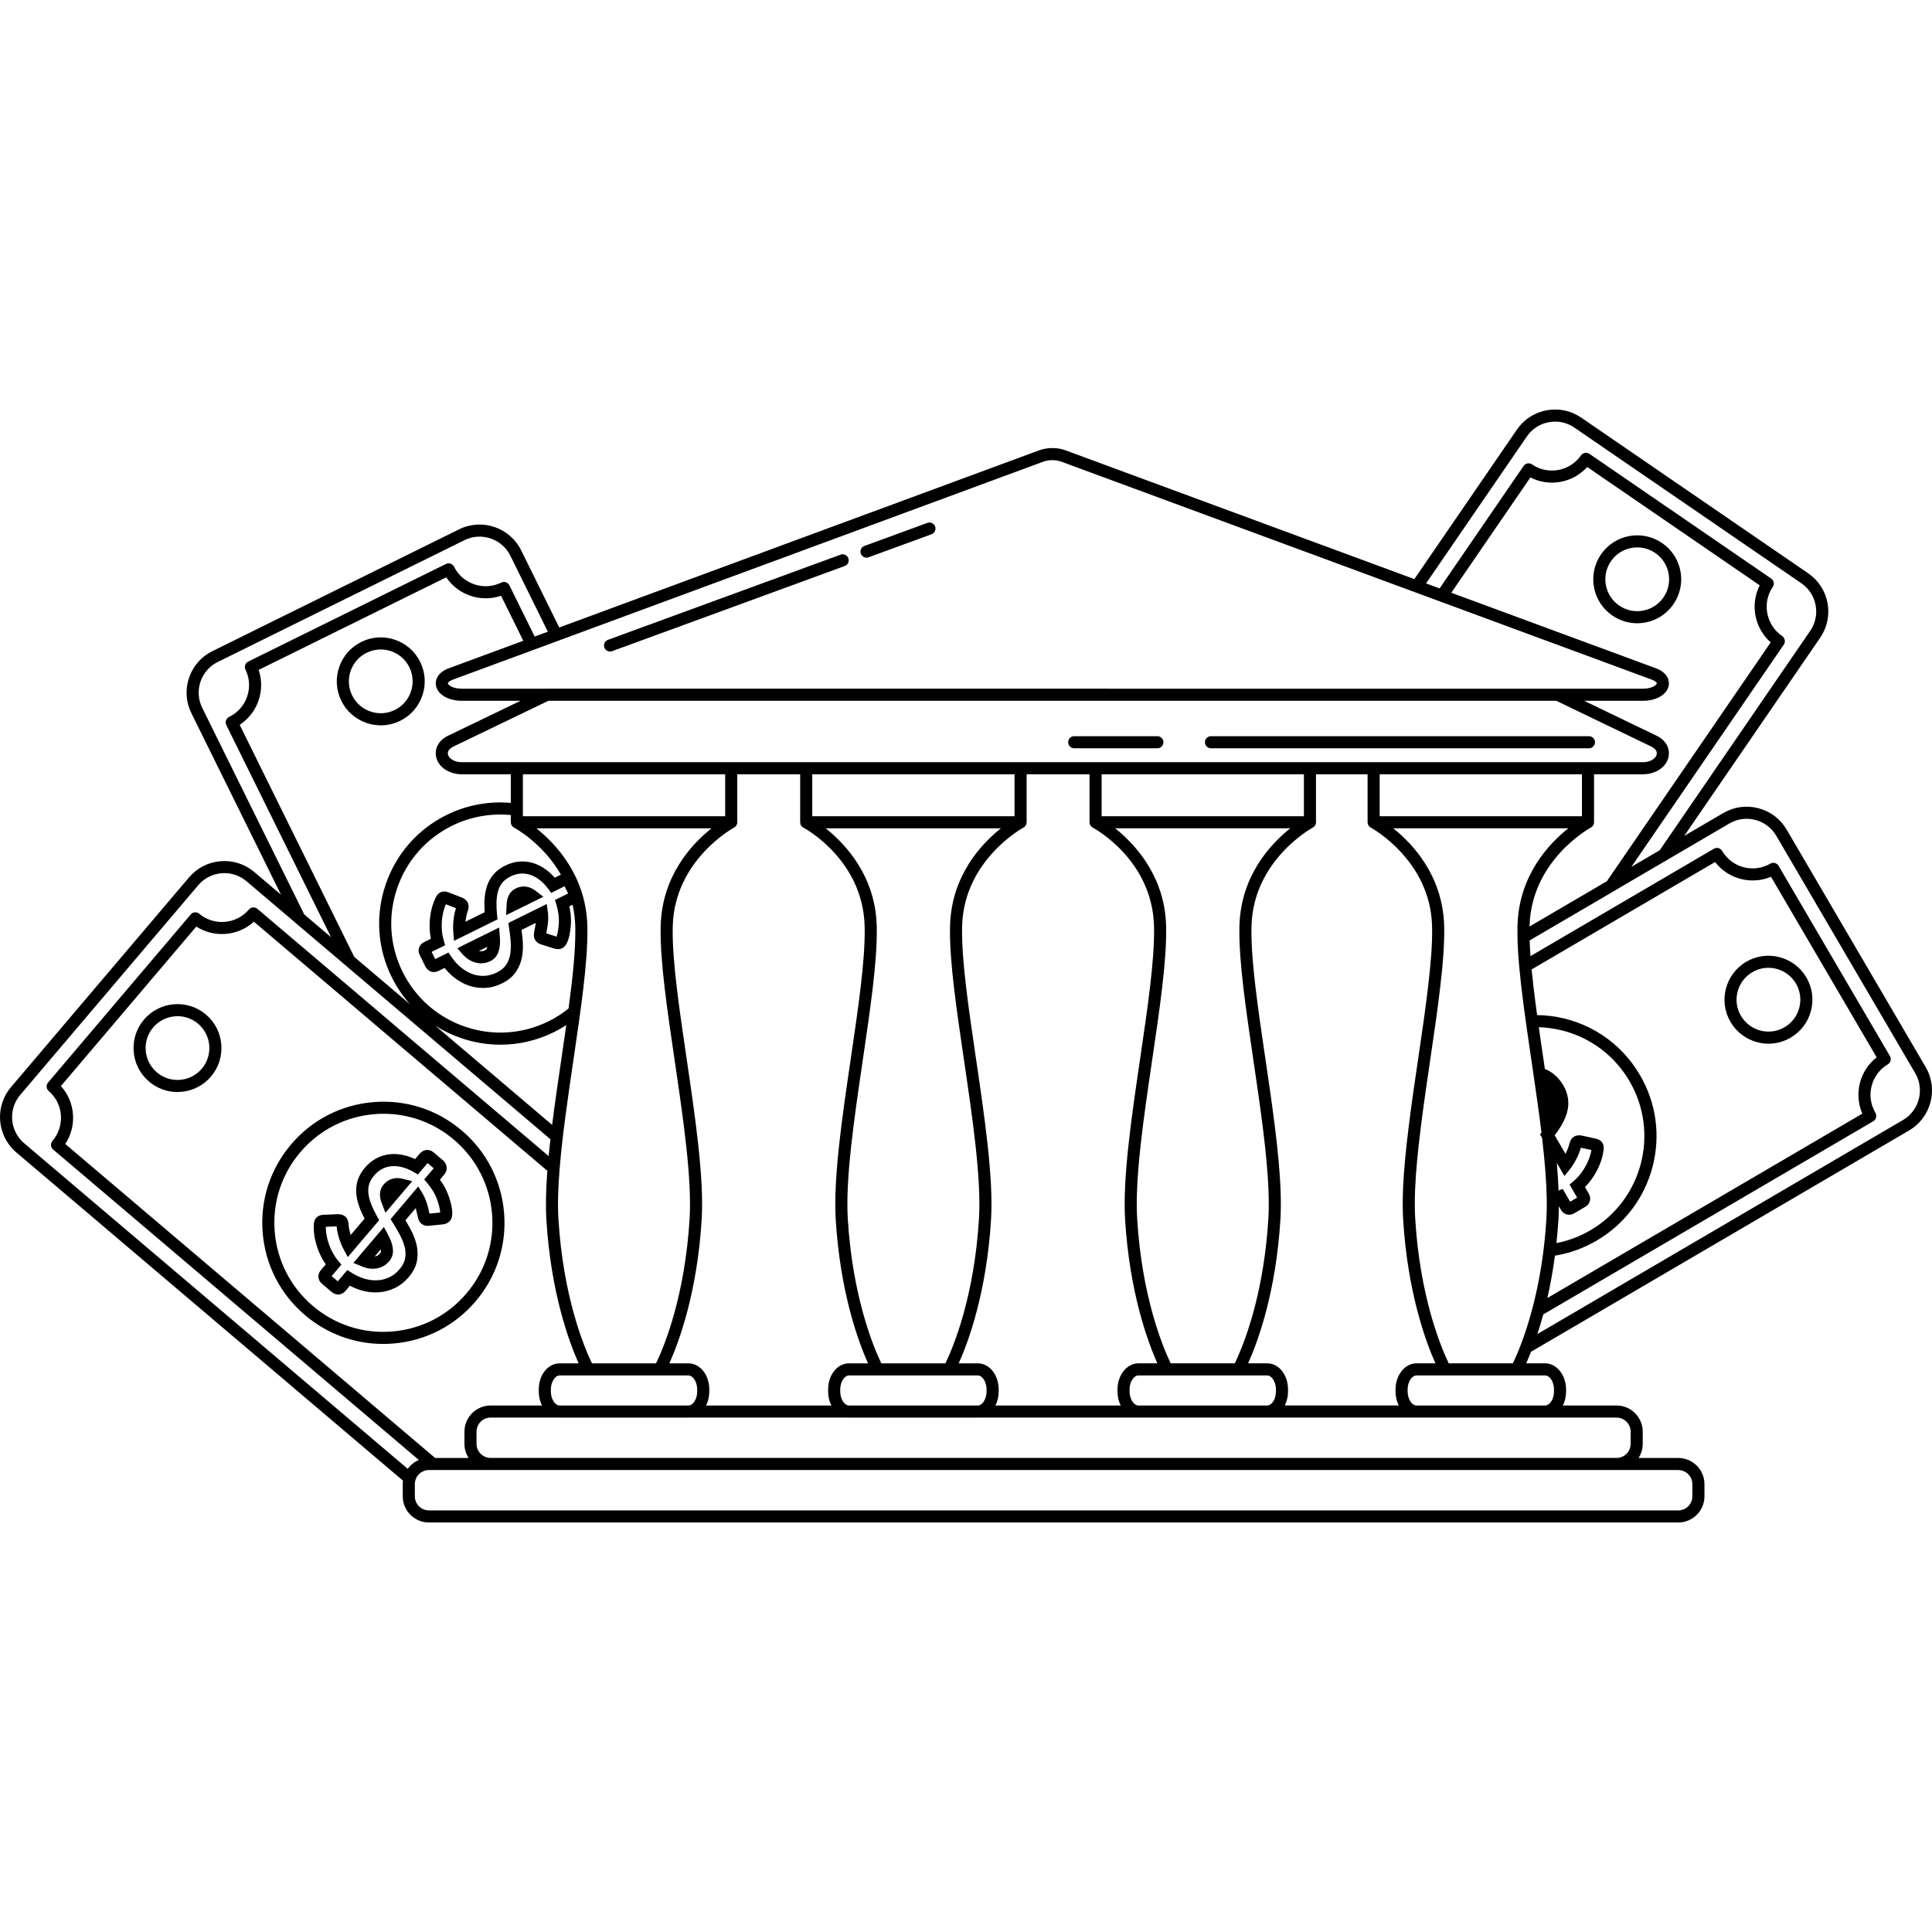 <?xml version="1.0" encoding="UTF-8"?><svg id="_30" xmlns="http://www.w3.org/2000/svg" viewBox="0 0 500 500"><path d="m498.363,276.16l-35.975-61.45c-1.618-2.766-4.216-4.734-7.315-5.545-3.102-.81-6.329-.366-9.095,1.253l-10.103,5.913,35.188-51.298c1.809-2.638,2.483-5.826,1.895-8.974-.586-3.149-2.363-5.88-5-7.689l-58.728-40.278c-2.64-1.816-5.829-2.49-8.977-1.906-3.15.588-5.881,2.366-7.689,5.01l-26.531,38.673-90.281-33.329c-2.103-.78-4.712-.78-6.809,0l-124.209,45.855-9.855-19.964c-2.933-5.926-10.138-8.368-16.062-5.442l-63.847,31.523c-2.87,1.415-5.017,3.865-6.045,6.899-1.027,3.032-.814,6.282.602,9.154l23.198,46.98-6.899-5.853c-2.44-2.075-5.542-3.075-8.736-2.813-3.19.261-6.091,1.749-8.167,4.191L2.838,281.359c-4.273,5.039-3.649,12.617,1.39,16.891l100.07,84.947c-.039.295-.067.593-.067.899v3.147c0,3.736,3.04,6.776,6.776,6.776h323.329c3.736,0,6.776-3.04,6.776-6.776v-3.147c0-3.736-3.04-6.776-6.776-6.776h-10.276c.679-1.056,1.078-2.308,1.078-3.654v-3.148c0-3.736-3.04-6.776-6.776-6.776h-13.896c.527-1.048.834-2.294.834-3.648v-.49c0-3.736-2.432-6.776-5.421-6.776h-4.905c.366-.817.789-1.816,1.251-2.988l97.846-57.281c5.701-3.34,7.626-10.698,4.291-16.398Zm-103.217-163.197c1.336-1.953,3.354-3.268,5.681-3.701,2.326-.435,4.682.065,6.632,1.408l58.73,40.279c1.95,1.337,3.262,3.355,3.695,5.683.434,2.327-.063,4.683-1.401,6.632l-38.946,56.776-7.338,4.295,39.472-57.54c.488-.712.224-1.737-.488-2.225-4.137-2.841-5.212-8.528-2.395-12.677.484-.713.3-1.681-.409-2.168l-47.044-32.273c-.71-.486-1.679-.309-2.169.398-2.863,4.125-8.553,5.171-12.684,2.334-.343-.235-.766-.324-1.172-.248-.407.076-.769.31-1.004.652l-21.74,31.693-3.506-1.294,26.085-38.025Zm-25.621,142.934c-.294,2.474-.654,5.232-1.1,8.431-.426,3.024-.884,6.127-1.345,9.258-.878,5.952-1.785,12.107-2.505,17.961-.794,6.34-1.271,11.527-1.46,15.857-.13,3.028-.122,5.792.022,8.219,1.142,18.787,5.82,31.536,8.348,37.203h-4.9c-2.989,0-5.421,3.039-5.421,6.776v.49c0,1.354.307,2.6.834,3.648h-29.501c.535-1.061.844-2.312.844-3.648v-.49c0-3.799-2.376-6.776-5.41-6.776h-4.918c.024-.052.047-.102.07-.156,2.606-5.852,7.148-18.446,8.284-37.047.541-8.81-.918-20.875-2.576-32.593l-.2-1.393c-.372-2.606-.757-5.223-1.14-7.822-1.902-12.912-3.696-25.108-3.577-33.467v-.083c0-.249.009-.49.02-.805.547-16.938,15.696-25.202,15.847-25.282.013-.007.021-.019.034-.026.136-.076.26-.169.366-.281.014-.014.025-.031.039-.047.097-.11.179-.232.243-.366.005-.012.013-.022.018-.033.059-.135.095-.281.114-.433.004-.033.008-.064.01-.097.002-.033.01-.065.01-.099v-12.415h13.353v12.415c0,.033.008.064.01.097.002.032.006.063.01.094.019.153.054.299.113.435.004.01.011.019.015.029.062.134.145.256.24.366.015.017.028.036.044.054.104.11.226.201.359.277.014.008.022.021.036.028.154.082,15.289,8.357,15.852,25.234,0,.269.009.538.021.855v.105c.055,3.875-.295,8.807-1.104,15.524Zm-79.485,107.845h-32.417c.526-1.047.831-2.291.831-3.644v-.489c0-3.799-2.379-6.776-5.416-6.776h-4.919c2.515-5.614,7.209-18.344,8.359-37.204.656-10.757-1.661-26.49-3.901-41.705-1.907-12.952-3.708-25.186-3.593-33.547v-.061s.022-.848.022-.848c.548-16.939,15.692-25.201,15.843-25.282.007-.004.012-.01.019-.014.443-.242.753-.688.805-1.216,0-.004.001-.008.001-.012.004-.046.014-.092.014-.139v-12.42h16.283v12.415c0,.033.008.063.01.096.002.032.006.063.01.095.019.152.053.299.112.434.004.01.011.019.015.028.062.134.144.256.24.366.015.017.028.036.044.053.105.111.227.203.36.279.013.007.021.02.034.026.625.335,15.301,8.38,15.854,25.292l.019.798v.104c.114,8.356-1.686,20.583-3.592,33.528-2.24,15.222-4.558,30.963-3.901,41.726,1.148,18.825,5.84,31.58,8.351,37.202h-4.903c-2.989,0-5.421,3.039-5.421,6.776v.49c0,1.354.307,2.6.834,3.648Zm-74.889,0h-32.417c.525-1.047.831-2.291.831-3.644v-.489c0-3.799-2.379-6.776-5.416-6.776h-4.919c2.515-5.614,7.209-18.344,8.36-37.204.654-10.756-1.661-26.487-3.902-41.701-1.907-12.954-3.709-25.189-3.593-33.552v-.064s.022-.845.022-.845c.548-16.939,15.692-25.201,15.842-25.282.006-.003.009-.008.015-.011.489-.264.825-.775.825-1.37v-12.42h16.284v12.42c0,.033.007.063.01.095s.005.062.01.094c.018.152.053.299.112.435.004.009.01.016.014.026.062.136.146.259.243.37.014.016.026.034.041.05.105.112.228.204.362.281.013.007.021.019.033.026.624.335,15.297,8.397,15.85,25.278l.023.812v.105c.115,8.361-1.686,20.597-3.593,33.551-2.24,15.213-4.556,30.945-3.901,41.703,1.149,18.825,5.843,31.579,8.355,37.203h-4.907c-3.037,0-5.416,2.977-5.416,6.776v.489c0,1.353.306,2.597.831,3.644Zm-74.889,0h-13.288c-3.736,0-6.776,3.04-6.776,6.776v3.148c0,1.346.399,2.598,1.078,3.654h-8.66l-95.721-81.258c3.079-4.655,2.608-10.864-1.128-14.99l35.036-41.278c4.655,2.996,10.816,2.476,14.908-1.255l31.096,26.393c.036.037.074.073.114.107l44.736,37.97c-.352,4.642-.483,8.93-.258,12.622,1.149,18.825,5.843,31.579,8.355,37.203h-4.906c-3.037,0-5.416,2.977-5.416,6.776v.489c0,1.353.306,2.597.831,3.644Zm-73.323-190.372l48.548-23.967c3.087,4.607,8.951,6.58,14.184,4.775l5.755,11.652-19.273,7.116c-2.855,1.059-3.591,3.003-3.328,4.469.417,2.325,3.184,3.949,6.729,3.949h15.159l-18.696,9.011c-2.925,1.41-3.536,3.803-3.131,5.573.596,2.612,3.337,4.437,6.666,4.437h12.643v7.404c-5.71-.498-11.41.554-16.588,3.108-7.509,3.709-13.124,10.119-15.812,18.047-2.688,7.929-2.127,16.428,1.582,23.93,1.27,2.575,2.864,4.92,4.722,7.008l-14.421-12.241-29.649-60.059c4.671-3.046,6.701-8.934,4.91-14.211Zm257.42,100.902c.383,2.595.766,5.207,1.137,7.796l.2,1.397c1.636,11.561,3.076,23.435,2.552,31.969-1.107,18.11-5.499,30.307-8.021,35.969-.255.573-.474,1.045-.656,1.425h-16.601c-2.17-4.533-7.452-17.413-8.67-37.394-.637-10.437,1.656-26.014,3.874-41.079,1.924-13.072,3.742-25.419,3.625-34.004,0-.018,0-.12-.001-.138l-.02-.852c-.418-12.782-8.13-20.977-13.183-24.998h45.335c-5.057,4.012-12.745,12.192-13.159,25.061-.01.277-.02.556-.02.844v.061c-.123,8.588,1.691,20.905,3.61,33.944Zm-39.26-63.037v-10.851h52.35v10.851h-52.35Zm-1.564-13.979H119.552c-2.075,0-3.39-1.008-3.618-2.005-.178-.781.347-1.532,1.441-2.059l24.541-11.828h260.858l24.541,11.828c1.094.527,1.62,1.278,1.441,2.059-.228.996-1.543,2.005-3.618,2.005h-141.602Zm-34.052,77.124c2.217,15.056,4.509,30.625,3.874,41.059-1.222,20.024-6.507,32.874-8.679,37.394h-16.595c-2.171-4.534-7.454-17.414-8.674-37.393-.635-10.433,1.657-26.001,3.874-41.058,1.926-13.081,3.745-25.436,3.627-34.026,0-.014,0-.111,0-.124l-.024-.865c-.419-12.775-8.133-20.975-13.184-24.998h45.334c-5.055,4.009-12.738,12.178-13.153,25.007l-.024.97c-.117,8.611,1.701,20.959,3.626,34.035Zm-39.272-63.14v-10.853h52.35v10.853h-52.35Zm-35.617,63.144c2.217,15.055,4.509,30.622,3.874,41.055-1.223,20.024-6.508,32.874-8.68,37.394h-16.595c-2.171-4.534-7.454-17.414-8.674-37.393-.227-3.734-.075-8.132.31-12.922.001-.012.002-.024.003-.036.692-8.587,2.14-18.444,3.561-28.098,1.926-13.081,3.745-25.437,3.626-34.027,0-.014,0-.111,0-.124l-.023-.865c-.419-12.775-8.133-20.975-13.184-24.998h45.333c-5.055,4.009-12.737,12.177-13.152,25.004l-.024.973c-.117,8.612,1.701,20.963,3.627,34.039Zm-30.584-40.209c.233.773.408,1.585.521,2.414.11.81.139,1.648.088,2.489-.026.434-.074.894-.143,1.378-.067.47-.153.914-.256,1.318-.059.23-.124.439-.194.622l-2.664-.85c.124-.57.245-1.238.364-2.001.13-.843.177-1.759.138-2.724-.01-.239-.034-.477-.068-.715l-.296-2.149-9.934,4.905.166,1.127c.189,1.282.326,2.414.418,3.461.112,1.274.074,2.468-.112,3.548-.173,1.009-.526,1.901-1.078,2.731-.513.767-1.325,1.429-2.414,1.966-1.049.519-2.116.805-3.169.849-1.075.052-2.119-.109-3.114-.462-1.019-.36-1.996-.919-2.907-1.66-.933-.76-1.783-1.697-2.526-2.784l-.766-1.122-3.435,1.696-.92-1.864,3.493-1.722-.367-1.261c-.293-1.007-.465-2.05-.509-3.1-.045-1.072.019-2.155.191-3.218.072-.442.171-.894.293-1.342.123-.449.257-.86.399-1.221.064-.165.127-.315.189-.452l2.6,1.003c-.235.718-.415,1.496-.536,2.315-.126.846-.194,1.699-.202,2.535-.004.449.013.888.05,1.32l.198,2.281,11.243-5.551-.108-1.078c-.123-1.227-.173-2.344-.148-3.321.029-1.191.187-2.244.468-3.129.263-.829.64-1.515,1.152-2.096.513-.583,1.191-1.085,2.019-1.493.846-.417,1.703-.663,2.549-.73.851-.067,1.662.028,2.477.29.833.269,1.653.707,2.438,1.303.807.611,1.57,1.4,2.268,2.345l.777,1.052,3.47-1.713.92,1.864-3.405,1.681.383,1.268Zm-8.688-22.935v-10.853h52.351v10.853h-52.351Zm-31.141,40.249c-3.339-6.753-3.844-14.404-1.424-21.541,2.42-7.137,7.476-12.907,14.235-16.247,4.743-2.34,9.973-3.276,15.204-2.77v1.874c0,.033.008.063.01.095s.005.062.01.094c.018.152.053.299.112.435.004.009.01.016.014.026.062.136.146.259.243.37.014.016.026.034.041.05.105.112.228.204.362.281.013.007.021.019.033.026.432.231,7.584,4.164,12.137,12.165l-1.601.79c-.649-.746-1.342-1.399-2.07-1.95-1.066-.808-2.199-1.409-3.367-1.787-1.196-.385-2.435-.53-3.686-.431-1.243.099-2.483.45-3.684,1.043-1.195.589-2.198,1.34-2.982,2.23-.794.901-1.395,1.983-1.786,3.216-.37,1.166-.577,2.512-.614,3.998-.02.805.003,1.684.07,2.624l-4.974,2.456c.024-.242.055-.485.091-.727.098-.664.243-1.284.43-1.845l.122-.318c.087-.308.141-.579.165-.839.038-.443-.037-.859-.224-1.237-.239-.483-.655-.873-1.272-1.192l-3.665-1.423c-.99-.395-1.72-.219-2.161-.002-.547.271-.868.76-1.086,1.154-.191.345-.377.749-.567,1.236-.182.463-.351.981-.503,1.537-.151.553-.274,1.113-.364,1.666-.206,1.274-.283,2.569-.229,3.851.036.86.141,1.717.313,2.559l-1.701.84c-.853.42-1.207,1.023-1.353,1.454-.146.428-.232,1.113.18,1.947l1.42,2.877c.688,1.39,2.071,1.87,3.441,1.196l1.56-.77c.708.881,1.486,1.667,2.32,2.347,1.19.968,2.48,1.703,3.837,2.184,1.219.432,2.492.65,3.791.65.167,0,.335-.003.503-.01,1.491-.064,2.978-.458,4.419-1.171,1.587-.783,2.809-1.802,3.63-3.033h0c.789-1.185,1.313-2.508,1.559-3.936.232-1.346.281-2.81.146-4.353-.069-.788-.162-1.618-.281-2.514l3.682-1.818c-.01.075-.02.149-.032.223-.11.708-.221,1.325-.336,1.849-.208.942-.177,1.612.1,2.175.207.417.636.976,1.535,1.281l3.362,1.074c.819.278,1.556.259,2.193-.053.508-.252.911-.694,1.235-1.359.209-.43.386-.931.528-1.486.131-.512.239-1.068.323-1.652.081-.573.137-1.116.168-1.628.064-1.043.026-2.086-.111-3.098-.073-.543-.169-1.081-.288-1.609l.842-.416c.377,1.676.625,3.454.687,5.351l.022.775v.105c.076,5.495-.678,12.669-1.744,20.615-1.598,1.288-3.332,2.409-5.177,3.317-6.76,3.335-14.413,3.838-21.551,1.417-7.137-2.42-12.905-7.477-16.239-14.237Zm15.235,17.199c3.304,1.121,6.708,1.678,10.097,1.678,4.744,0,9.461-1.091,13.84-3.25,1.103-.543,2.171-1.153,3.201-1.823-.399,2.819-.824,5.707-1.255,8.635-.847,5.753-1.704,11.58-2.408,17.184l-30.193-25.63c2.081,1.314,4.329,2.395,6.718,3.205Zm23.142,90.921c0-1.943,1.07-3.648,2.289-3.648h33.302c1.22,0,2.289,1.705,2.289,3.648v.489c0,1.927-1.052,3.616-2.259,3.644h-33.361c-1.207-.028-2.259-1.716-2.259-3.644v-.489Zm74.889,0c0-1.943,1.07-3.648,2.289-3.648h33.303c1.219,0,2.289,1.705,2.289,3.648v.489c0,1.927-1.052,3.616-2.259,3.644h-33.362c-1.207-.028-2.259-1.716-2.259-3.644v-.489Zm74.886-.005c0-2.15,1.208-3.648,2.293-3.648h33.306c1.215,0,2.282,1.705,2.282,3.648v.49c0,1.848-.856,3.107-1.655,3.495-.207.101-.423.154-.627.154h-33.306c-1.085,0-2.293-1.499-2.293-3.648v-.49Zm64.724-159.219h52.351v10.851h-52.351v-10.851Zm54.635,13.796s.005-.005.009-.007c.494-.262.834-.776.834-1.375v-12.415h12.603c3.329,0,6.07-1.825,6.667-4.437.404-1.77-.207-4.163-3.132-5.573l-18.696-9.011h15.163c3.545,0,6.312-1.624,6.729-3.949.263-1.466-.473-3.41-3.331-4.47l-52.945-19.546,20.464-29.833c4.92,2.523,11.001,1.407,14.71-2.711l44.642,30.625c-2.517,4.966-1.343,11.085,2.846,14.767l-42.411,61.823-19.997,11.699c.003-.102.004-.203.008-.307.547-16.94,15.685-25.202,15.837-25.282Zm-141.662-94.709c.692-.258,1.503-.386,2.316-.386s1.627.129,2.321.387l152.786,56.404c1.004.372,1.366.826,1.338.986-.072.404-1.227,1.374-3.651,1.374h-21.977c-.014,0-.027-.005-.041-.005H141.568c-.014,0-.027.004-.041.005h-21.973c-2.425,0-3.578-.97-3.651-1.374-.029-.16.334-.613,1.336-.985l152.791-56.406Zm-217.698,63.708c-1.046-2.122-1.204-4.525-.444-6.767.76-2.242,2.345-4.052,4.466-5.097l63.848-31.524c4.379-2.16,9.707-.358,11.874,4.023l9.708,19.667-3.408,1.258-6.55-13.262c-.184-.372-.508-.656-.901-.789-.393-.133-.822-.105-1.195.079-4.497,2.227-9.983.381-12.231-4.114-.385-.771-1.322-1.082-2.091-.703l-51.162,25.258c-.771.382-1.091,1.315-.713,2.089,2.202,4.51.334,9.985-4.165,12.203-.046.022-.174.099-.217.126-.683.425-.933,1.3-.577,2.021l27.099,54.893-6.937-5.888-26.405-53.474Zm53.19,196.953L6.251,295.866c-3.725-3.16-4.187-8.76-1.029-12.484l46.084-54.288c1.536-1.805,3.68-2.906,6.039-3.099,2.366-.192,4.652.545,6.457,2.079l12.539,10.638c.037.039.075.075.116.109l65.989,56.015c-.168,1.47-.326,2.925-.463,4.348l-42.926-36.433c-.036-.038-.074-.073-.114-.107l-32.326-27.436c-.659-.558-1.645-.477-2.204.181-3.248,3.826-9.015,4.313-12.855,1.087-.661-.555-1.642-.471-2.198.186l-36.922,43.499c-.557.656-.479,1.64.175,2.2,3.809,3.259,4.263,9.024.954,12.923-.27.316-.403.726-.37,1.141.033.414.23.798.547,1.067l94.655,80.353c-1.159.485-2.151,1.287-2.878,2.291Zm328.814.313c2.011,0,3.648,1.637,3.648,3.649v3.147c0,2.011-1.637,3.648-3.648,3.648H111.007c-2.011,0-3.648-1.637-3.648-3.648v-3.147c0-2.012,1.637-3.649,3.648-3.649h323.329Zm-15.974-13.578c2.012,0,3.648,1.637,3.648,3.648v3.148c0,2.011-1.637,3.648-3.648,3.648H126.974c-2.011,0-3.648-1.637-3.648-3.648v-3.148c0-2.011,1.637-3.648,3.648-3.648h17.79c.028,0,.055.005.083.005h33.302c.028,0,.055-.005.083-.005h41.421c.028,0,.055.005.083.005h33.303c.028,0,.055-.005.083-.005h165.241Zm-18.482-10.914c1.085,0,2.293,1.499,2.293,3.648v.49c0,2.15-1.208,3.648-2.293,3.648h-33.295c-1.085,0-2.293-1.499-2.293-3.648v-.49c0-2.15,1.208-3.648,2.293-3.648h33.295Zm-6.369-7.756c-.81,2.096-1.503,3.634-1.981,4.629h-16.604c-2.205-4.616-7.457-17.493-8.667-37.392-.138-2.318-.145-4.975-.018-7.896.184-4.245.654-9.349,1.438-15.607.716-5.821,1.621-11.957,2.495-17.891.463-3.138.921-6.248,1.348-9.282.45-3.22.812-5.999,1.109-8.492.825-6.856,1.184-11.922,1.127-16.001,0-.019-.004-.133-.004-.151-.009-.239-.017-.471-.018-.756-.426-12.793-8.127-20.979-13.178-24.997h45.32c-5.053,4.008-12.733,12.172-13.146,24.988-.012.302-.033,2.428-.012,3.176.042,2.258.194,4.837.455,7.659.27,2.977.638,6.226,1.126,9.933.002.021.005.044.007.066.179,1.34.366,2.699.555,4.067l.031.219c.186,1.326.378,2.662.57,4.008l.234,1.632c.385,2.604.771,5.251,1.156,7.899.72,4.91,1.466,10.128,2.074,15.102l-.363.474.525.896c.739,6.405,1.136,11.592,1.208,15.831.031,1.807,0,3.532-.091,5.119-.171,2.726-.417,5.406-.731,7.965-.661,5.344-1.646,10.506-2.933,15.347-.859,3.275-1.88,6.457-3.031,9.455Zm88.457-59.988l-81.51,47.712c.807-3.528,1.455-7.201,1.956-10.96,3.802-.617,7.424-1.916,10.775-3.882,7.227-4.229,12.373-11.018,14.49-19.12,2.116-8.099.953-16.54-3.277-23.769-4.991-8.514-13.469-14.079-23.253-15.271-1.103-.138-2.223-.196-3.343-.216-.133-.964-.266-1.93-.392-2.878-.002-.022-.004-.042-.007-.064-.433-3.285-.766-6.19-1.024-8.873l47.482-27.799c3.384,4.393,9.36,5.972,14.467,3.817l27.349,46.728c-4.396,3.423-5.939,9.46-3.713,14.573Zm-73.815,21.728l-1.794,1.056-1.94-3.304-1.058.433c-.083-2.163-.236-4.535-.465-7.154l1.987,3.385,1.422-1.788c.301-.38.556-.737.768-1.075.46-.714.874-1.464,1.228-2.226.337-.718.609-1.451.821-2.234l2.726.595c-.021.133-.051.292-.092.482-.084.396-.198.816-.33,1.228-.153.457-.324.897-.493,1.29-.442.976-.986,1.917-1.618,2.798-.606.845-1.322,1.619-2.129,2.305l-.977.83,1.944,3.381Zm-4.826,5.681c.063-1.093.089-2.257.096-3.449l.533.907c.501.843,1.27,1.29,2.114,1.29.461,0,.945-.133,1.419-.408l2.76-1.625c1.303-.762,1.662-2.161.892-3.485l-.959-1.633c.613-.613,1.173-1.271,1.674-1.969.751-1.049,1.4-2.169,1.938-3.358.227-.527.429-1.052.605-1.581.169-.528.309-1.049.415-1.546.114-.532.182-.976.204-1.311.043-.437.058-1.084-.26-1.581-.354-.622-.962-1.028-1.799-1.204l-3.69-.802-.189-.029c-.667-.06-1.216.032-1.652.278-.379.207-.694.531-.908.931-.13.241-.242.517-.332.82l-.058.253c-.155.605-.378,1.218-.664,1.827-.103.22-.211.439-.325.656l-2.797-4.787c.528-.691,1.029-1.411,1.501-2.155.797-1.291,1.346-2.493,1.674-3.661.357-1.237.453-2.473.286-3.671-.164-1.186-.591-2.367-1.265-3.512-.693-1.172-1.535-2.148-2.509-2.903-.693-.533-1.438-.958-2.221-1.282-.341-2.339-.681-4.674-1.021-6.968l-.233-1.626c-.106-.74-.209-1.468-.313-2.201.844.03,1.687.085,2.52.19,8.814,1.073,16.446,6.085,20.939,13.748,7.86,13.432,3.332,30.752-10.095,38.61-2.754,1.616-5.711,2.728-8.808,3.333.212-1.99.397-4.019.528-6.096Zm89.164-25.759l-94.619,55.392c.548-1.661,1.056-3.358,1.521-5.081l85.432-50.008c.358-.21.593-.595.697-.997.105-.401.019-.869-.19-1.228-2.537-4.327-1.086-9.929,3.232-12.489.74-.437.987-1.393.553-2.135l-28.824-49.244c-.437-.744-1.393-.995-2.135-.562-4.342,2.52-9.934,1.043-12.469-3.295-.21-.358-.553-.618-.954-.723-.401-.104-.829-.046-1.186.164l-47.463,27.786c-.105-1.44-.175-2.793-.215-4.06l21.862-12.792c.055-.032.108-.068.159-.108l29.665-17.363c2.044-1.196,4.433-1.524,6.724-.926,2.292.599,4.211,2.054,5.407,4.098l35.975,61.449c2.465,4.215,1.042,9.653-3.172,12.121Z" stroke-width="0"/><path d="m53.301,262.561c-4.784-4.058-11.979-3.47-16.038,1.311-1.967,2.317-2.913,5.262-2.666,8.29.248,3.03,1.66,5.78,3.977,7.748,2.075,1.76,4.653,2.704,7.344,2.704.314,0,.63-.012.946-.039,3.029-.247,5.781-1.661,7.747-3.978,4.06-4.782,3.472-11.976-1.311-16.037Zm-1.073,14.014c-1.426,1.681-3.422,2.704-5.618,2.884-2.189.188-4.331-.505-6.011-1.933-1.68-1.427-2.705-3.42-2.884-5.617-.18-2.197.507-4.332,1.933-6.012,1.63-1.92,3.956-2.907,6.296-2.907,1.888,0,3.785.642,5.333,1.957,3.468,2.944,3.895,8.161.951,11.629Z" stroke-width="0"/><path d="m460.551,247.716c-2.939-.768-6.003-.348-8.627,1.187-5.415,3.17-7.241,10.154-4.072,15.568,1.536,2.623,4.001,4.491,6.941,5.26.96.25,1.932.375,2.899.375,1.994,0,3.961-.529,5.728-1.563,2.622-1.536,4.49-4.001,5.26-6.941.769-2.941.347-6.005-1.188-8.627-1.536-2.623-4.001-4.49-6.941-5.26Zm5.103,13.095c-.558,2.132-1.913,3.92-3.814,5.033-1.902,1.114-4.123,1.421-6.256.862-2.133-.558-3.92-1.913-5.033-3.814-1.114-1.902-1.42-4.124-.862-6.256.558-2.133,1.913-3.921,3.814-5.033,1.281-.75,2.708-1.134,4.154-1.134.7,0,1.406.09,2.101.272,2.133.558,3.92,1.913,5.033,3.814,1.114,1.902,1.42,4.124.862,6.256Z" stroke-width="0"/><path d="m434.901,147.834c-.557-2.988-2.244-5.58-4.75-7.298-5.176-3.552-12.27-2.227-15.82,2.947-1.718,2.506-2.359,5.531-1.803,8.519.557,2.988,2.244,5.58,4.75,7.299,1.917,1.315,4.137,1.999,6.413,1.999.699,0,1.405-.065,2.107-.197,2.988-.556,5.581-2.243,7.3-4.749,1.719-2.506,2.359-5.532,1.803-8.52Zm-4.383,6.751c-1.246,1.817-3.126,3.04-5.292,3.444-2.165.405-4.361-.06-6.178-1.307-1.818-1.247-3.041-3.126-3.445-5.293-.403-2.167.061-4.361,1.308-6.178,1.246-1.817,3.126-3.04,5.292-3.444.51-.095,1.021-.142,1.529-.142,1.649,0,3.26.496,4.649,1.449,1.818,1.247,3.041,3.126,3.445,5.293.403,2.166-.061,4.36-1.308,6.178Z" stroke-width="0"/><path d="m224.254,144.319c.178,0,.36-.03.538-.096l16.284-5.96c.811-.296,1.228-1.194.93-2.006-.295-.81-1.196-1.229-2.005-.93l-16.284,5.96c-.811.296-1.227,1.194-.93,2.005.231.633.831,1.026,1.468,1.026Z" stroke-width="0"/><path d="m412.784,192.091c0-.863-.7-1.563-1.564-1.563h-97.819c-.863,0-1.564.7-1.564,1.563s.7,1.563,1.564,1.563h97.819c.863,0,1.564-.7,1.564-1.563Z" stroke-width="0"/><path d="m129.173,240.043l-9.003,4.445-1.814.933,1.357,1.532c.625.705,1.322,1.264,2.074,1.658.786.414,1.618.646,2.474.689.087.005.175.007.263.007.809,0,1.617-.197,2.406-.586.905-.447,1.584-1.177,1.963-2.111.304-.752.475-1.608.508-2.547.019-.536.004-1.099-.046-1.721l-.183-2.299Zm-3.177,5.393c-.092.228-.227.371-.449.481-.393.194-.759.281-1.121.26h-.003c-.161-.008-.318-.031-.474-.068l2.179-1.076c-.037.142-.082.277-.132.402Z" stroke-width="0"/><path d="m137.75,229.986c-.692-.361-1.414-.548-2.148-.557-.734.004-1.442.156-2.111.486-.834.412-1.449,1.024-1.828,1.817-.312.653-.497,1.415-.548,2.266l-.132,2.833,9.626-4.752-1.989-1.531c-.289-.222-.581-.411-.869-.562Z" stroke-width="0"/><path d="m299.53,190.528h-21.526c-.863,0-1.564.7-1.564,1.563s.7,1.563,1.564,1.563h21.526c.863,0,1.564-.7,1.564-1.563s-.7-1.563-1.564-1.563Z" stroke-width="0"/><path d="m119.504,292.569c-6.382-5.419-14.494-8.027-22.838-7.344-8.345.682-15.923,4.573-21.342,10.956-5.418,6.383-8.026,14.493-7.344,22.838.683,8.344,4.573,15.923,10.956,21.341,5.716,4.852,12.817,7.45,20.232,7.45.865,0,1.735-.035,2.606-.107,8.344-.682,15.923-4.573,21.341-10.956,5.418-6.382,8.026-14.493,7.344-22.837-.683-8.344-4.573-15.924-10.956-21.341Zm1.228,42.155c-4.878,5.746-11.701,9.249-19.213,9.863-7.511.628-14.812-1.733-20.559-6.611-5.746-4.877-9.248-11.7-9.863-19.211-.614-7.512,1.734-14.814,6.611-20.56,4.878-5.745,11.701-9.248,19.213-9.862.785-.065,1.567-.097,2.346-.097,6.674,0,13.067,2.339,18.213,6.707,5.746,4.877,9.248,11.7,9.863,19.211.615,7.512-1.733,14.814-6.611,20.559Z" stroke-width="0"/><path d="m103.231,304.903c-.782-.057-1.517.059-2.193.343-.674.283-1.26.715-1.744,1.283-.603.709-.925,1.516-.957,2.392-.028.724.105,1.498.396,2.3l1.022,2.632,6.927-8.162-2.429-.617c-.35-.089-.692-.147-1.022-.171Z" stroke-width="0"/><path d="m116.577,311.013c-.153-.557-.317-1.078-.492-1.562-.356-.981-.804-1.923-1.332-2.798-.283-.47-.585-.925-.903-1.361l1.161-1.368c.495-.584.69-1.315.547-2.059-.12-.621-.425-1.158-.888-1.552l-2.448-2.078c-.593-.502-1.303-.713-2.008-.599-.608.104-1.147.413-1.558.896l-1.229,1.449c-.893-.428-1.789-.751-2.674-.968-1.302-.319-2.583-.421-3.8-.302-1.252.122-2.448.481-3.554,1.068-1.102.585-2.101,1.4-2.968,2.422-.863,1.017-1.485,2.104-1.85,3.23-.37,1.142-.492,2.375-.361,3.661.123,1.218.468,2.536,1.025,3.914.302.748.672,1.544,1.106,2.38l-3.59,4.23c-.074-.232-.142-.467-.205-.704-.173-.647-.286-1.274-.338-1.864l-.014-.338c-.042-.316-.1-.588-.181-.834-.14-.422-.375-.776-.694-1.048-.412-.351-.951-.544-1.648-.591l-.084-.006-3.845.155c-1.064.033-1.663.482-1.98.854-.395.466-.496,1.043-.539,1.492-.039.392-.048.837-.03,1.36.018.504.068,1.045.149,1.61.081.57.191,1.133.328,1.673.318,1.252.761,2.472,1.319,3.625.375.775.811,1.519,1.304,2.224l-1.228,1.447c-.616.725-.701,1.419-.664,1.874.037.449.23,1.112.938,1.712l2.444,2.075c.647.551,1.268.686,1.721.686.065,0,.126-.003.183-.007.455-.037,1.124-.232,1.73-.947l1.126-1.326c1.001.529,2.026.943,3.061,1.234,1.478.418,2.954.581,4.389.479,1.454-.098,2.865-.474,4.195-1.117,1.341-.651,2.549-1.602,3.591-2.829,1.146-1.351,1.861-2.773,2.126-4.226v-.002c.254-1.398.21-2.823-.132-4.231-.321-1.326-.858-2.689-1.595-4.051-.377-.696-.791-1.421-1.256-2.196l2.658-3.13c.02.072.04.143.059.214.18.695.323,1.306.425,1.834.185.95.48,1.552.953,1.951.356.302.968.653,1.92.569l3.512-.349c.862-.07,1.531-.38,1.988-.918.368-.433.563-1,.596-1.74.02-.479-.015-1.009-.106-1.573-.083-.523-.205-1.075-.36-1.644Zm-5.442,3.063c-.112-.572-.266-1.232-.46-1.982-.215-.825-.537-1.684-.953-2.551-.104-.217-.222-.425-.347-.632l-1.125-1.856-7.17,8.448.6.968c.682,1.099,1.257,2.083,1.758,3.01.609,1.125,1.049,2.236,1.307,3.3.241.994.272,1.954.095,2.934-.165.907-.648,1.838-1.434,2.764-.759.893-1.624,1.579-2.57,2.038-.967.468-1.99.741-3.044.814-1.078.07-2.196-.051-3.327-.37-1.157-.327-2.309-.849-3.423-1.553l-1.148-.725-2.48,2.921-1.585-1.345,2.517-2.972-.833-1.007c-.669-.807-1.24-1.697-1.698-2.642-.466-.964-.837-1.984-1.102-3.03-.11-.433-.198-.886-.264-1.348-.065-.456-.105-.886-.119-1.278-.006-.177-.008-.34-.006-.489l2.785-.112c.07.753.213,1.539.427,2.337.22.83.497,1.639.821,2.405.175.414.365.81.57,1.192l1.087,2.016,8.114-9.56-.527-.946c-.599-1.075-1.088-2.081-1.455-2.989-.446-1.104-.72-2.132-.813-3.058-.088-.865-.014-1.644.224-2.381.239-.737.663-1.468,1.26-2.172.609-.718,1.298-1.284,2.05-1.682.753-.4,1.535-.635,2.389-.717.87-.086,1.795-.008,2.755.226.981.241,1.995.661,3.012,1.251l1.131.657,2.504-2.95,1.585,1.346-2.459,2.895.856,1.012c.52.615,1.003,1.29,1.436,2.007.422.7.783,1.458,1.069,2.249.148.409.287.851.417,1.324.126.458.222.899.288,1.311.038.233.061.451.069.647l-2.783.277Z" stroke-width="0"/><path d="m94.887,187.111c1.199.406,2.434.608,3.663.608,1.723,0,3.436-.396,5.026-1.181,2.725-1.345,4.763-3.672,5.739-6.55.976-2.879.772-5.964-.573-8.69-1.346-2.725-3.672-4.763-6.55-5.739s-5.964-.773-8.689.573c-2.725,1.346-4.763,3.672-5.739,6.549-.976,2.879-.773,5.964.573,8.69,1.346,2.725,3.672,4.763,6.55,5.739Zm-4.162-13.424c.708-2.087,2.186-3.775,4.162-4.75,1.153-.569,2.396-.857,3.645-.857.892,0,1.787.147,2.656.441,2.087.708,3.774,2.185,4.749,4.162,2.014,4.08.334,9.037-3.746,11.051-4.082,2.015-9.037.333-11.051-3.747-.976-1.976-1.123-4.213-.416-6.3Z" stroke-width="0"/><path d="m99.354,317.537l-7.904,9.312,1.966.787c.853.399,1.715.634,2.562.698.161.012.321.019.48.019.717,0,1.409-.125,2.065-.369.844-.314,1.591-.85,2.219-1.59.653-.77.987-1.709.963-2.719-.019-.809-.202-1.663-.545-2.539-.195-.498-.433-1.009-.725-1.56l-1.081-2.039Zm-.996,6.834c-.282.333-.586.557-.928.684h0c-.151.056-.304.099-.461.126l1.572-1.853c.022.146.035.286.038.421.005.246-.06.432-.221.621Z" stroke-width="0"/><path d="m157.881,168.615c.178,0,.36-.031.538-.096l60.202-22.038c.811-.296,1.227-1.194.93-2.005-.296-.811-1.195-1.229-2.006-.931l-60.202,22.037c-.811.296-1.228,1.194-.93,2.005.231.634.831,1.027,1.468,1.027Z" stroke-width="0"/></svg>
